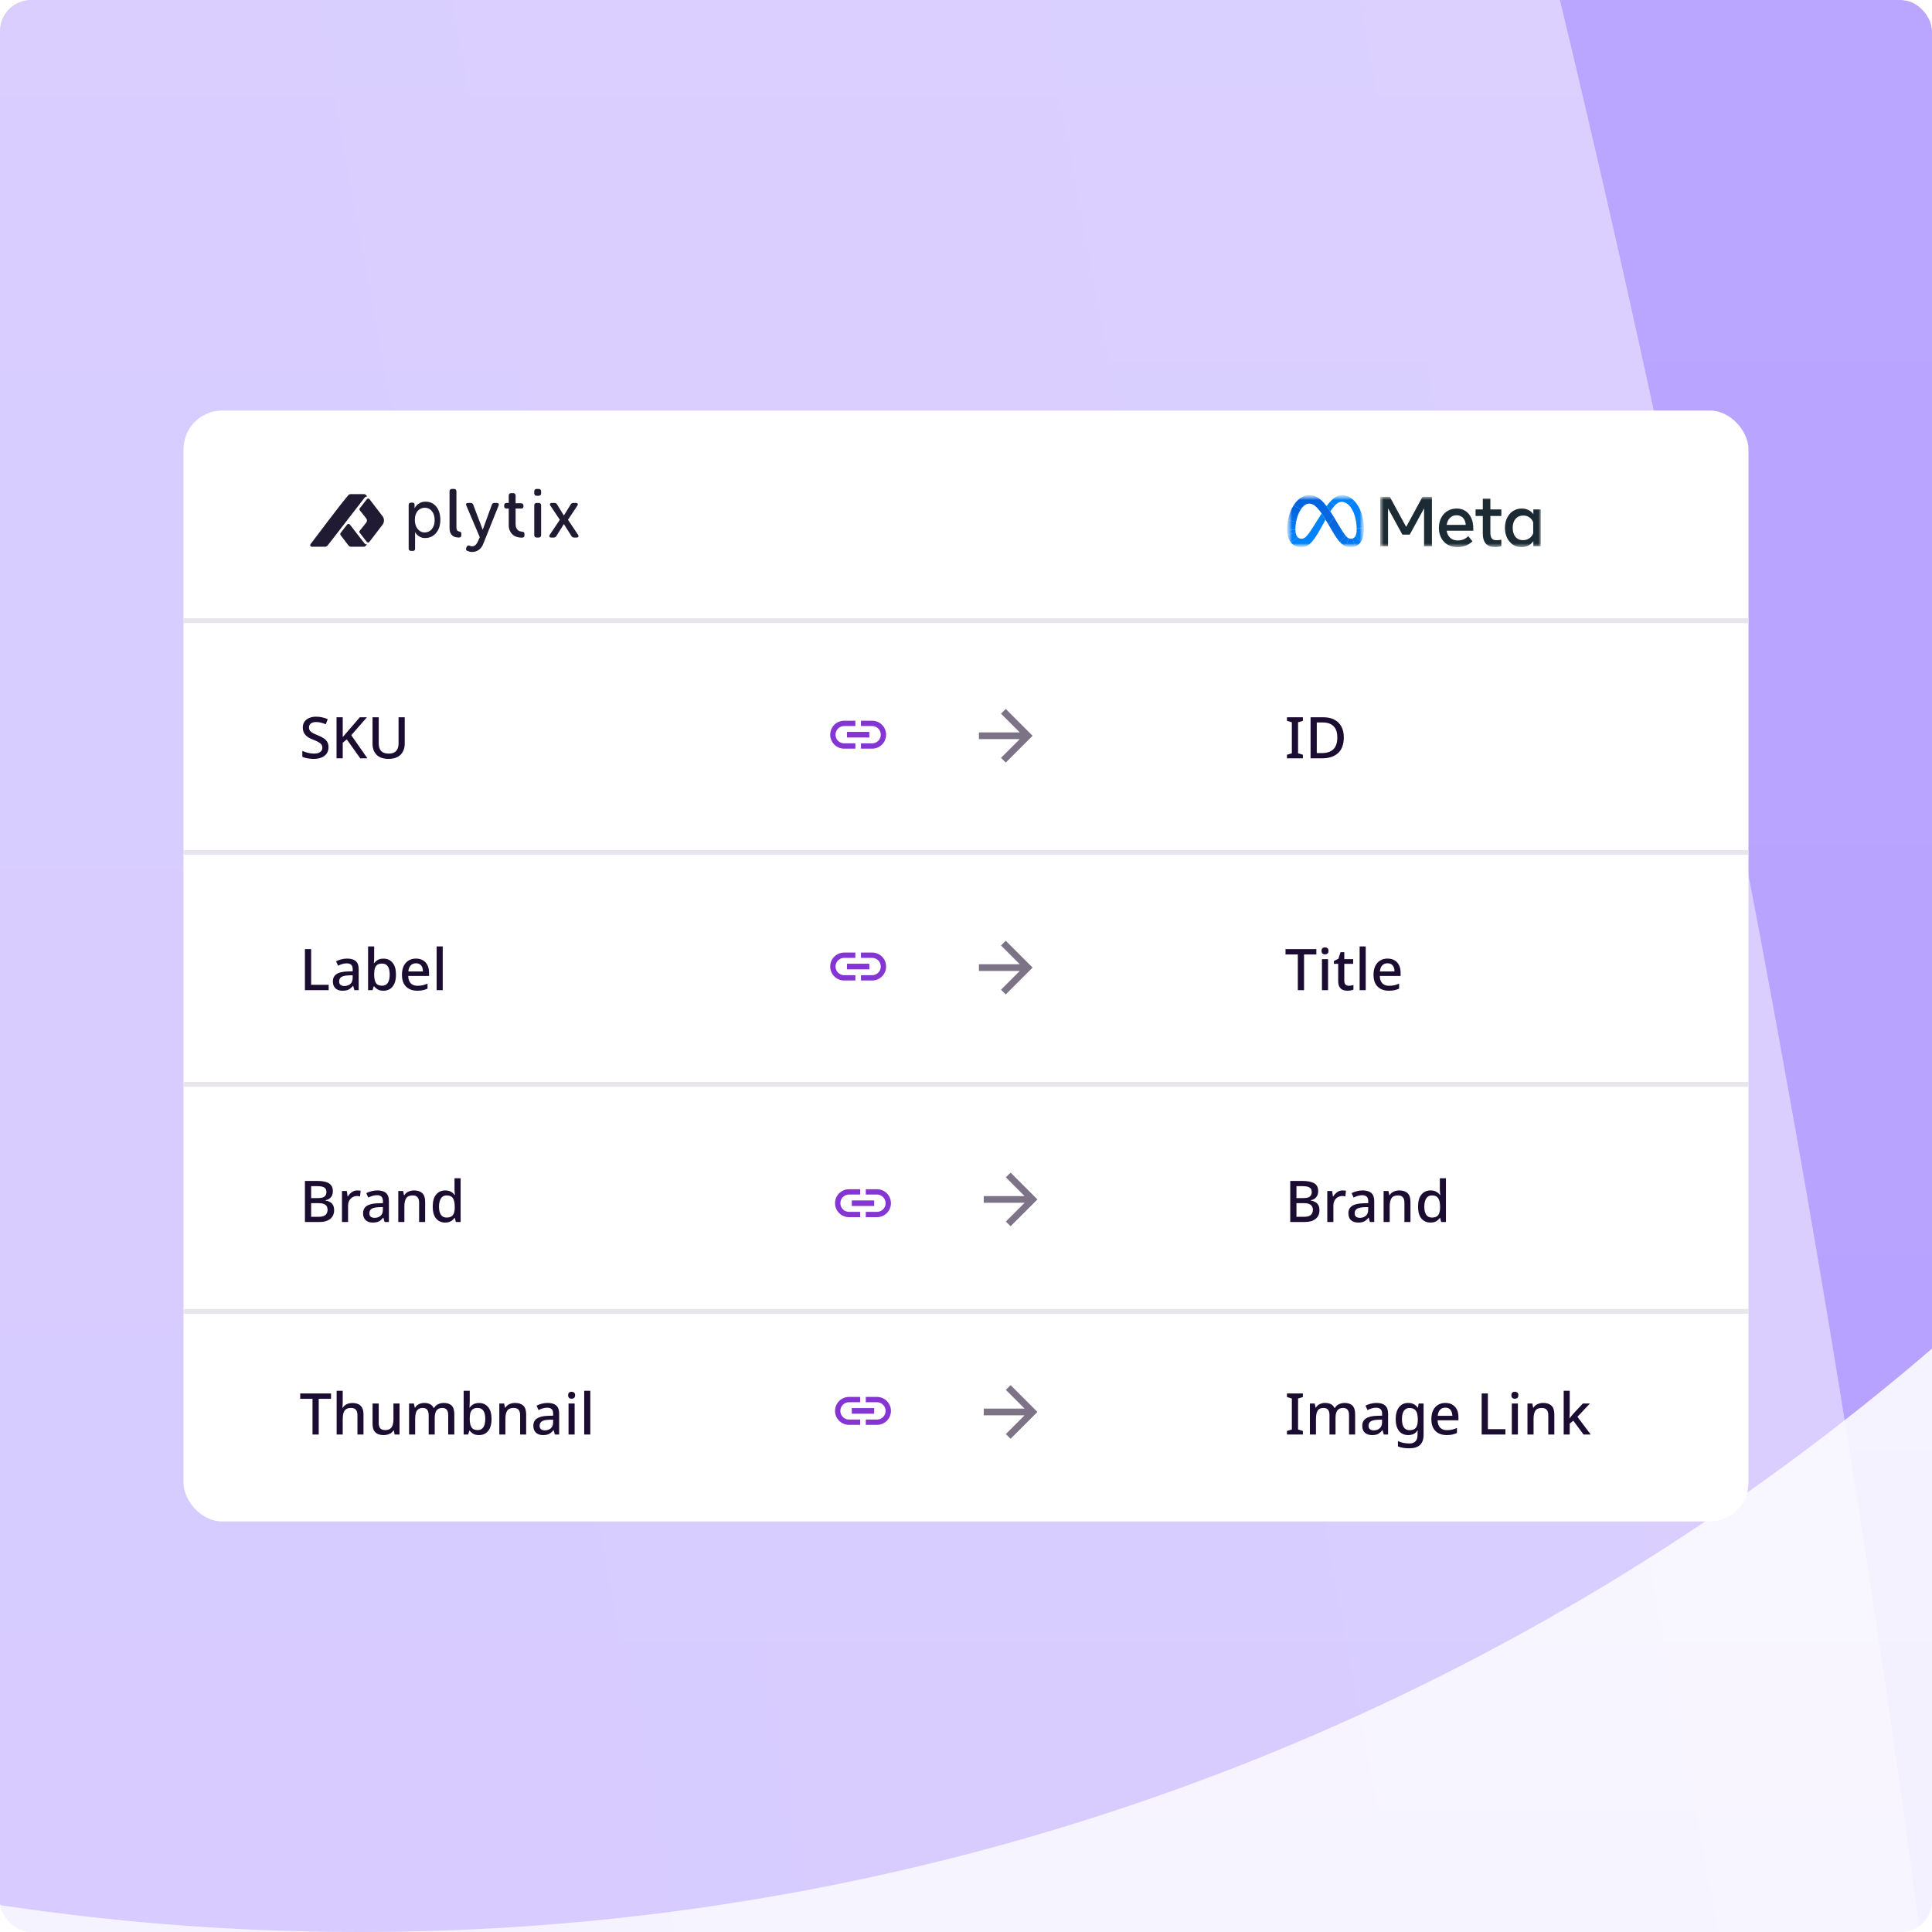 <svg width="400" height="400" viewBox="0 0 400 400" fill="none" xmlns="http://www.w3.org/2000/svg">
<g clip-path="url(#clip0_3754_2005)">
<g clip-path="url(#clip1_3754_2005)">
<rect width="400" height="400" fill="url(#paint0_linear_3754_2005)"/>
<g opacity="0.5" filter="url(#filter0_f_3754_2005)">
<circle cx="74.4" cy="-99.2" r="499.2" fill="#7A52FF"/>
</g>
<g opacity="0.5" filter="url(#filter1_f_3754_2005)">
<path d="M-195.238 -507.942C-86.578 -853.045 141.806 -519.205 222.12 -328.656C334.683 -61.599 527.708 794.965 356.99 1226.28C186.271 1657.59 -206.218 1104.87 -273.15 807.563C-209.489 789.538 -147.585 533.75 -245.797 271.815C-368.563 -55.605 -331.064 -76.562 -195.238 -507.942Z" fill="url(#paint1_linear_3754_2005)"/>
</g>
<g opacity="0.75" filter="url(#filter2_f_3754_2005)">
<path d="M482.413 -338.977C564.362 -657.652 909.877 79.946 1003.38 237.911C1134.43 459.301 1125.66 735.727 1124.7 850.23C1123.31 1017.21 527.742 1553.3 439.58 1299.35C389.83 1194.59 244.924 446.394 362.079 463.935C1027.9 563.629 379.977 59.368 482.413 -338.977Z" fill="#BDA8FF"/>
</g>
</g>
<rect x="38" y="85" width="324" height="230" rx="8" fill="white"/>
<rect x="38" y="128" width="324" height="1" fill="#E8E5EC"/>
<rect x="38" y="176" width="324" height="1" fill="#E8E5EC"/>
<rect x="38" y="224" width="324" height="1" fill="#E8E5EC"/>
<rect x="38" y="271" width="324" height="1" fill="#E8E5EC"/>
<path d="M269.988 205H268.702V197.607H266.155V196.5H272.536V197.607H269.988V205ZM274.958 198.583V205H273.696V198.583H274.958ZM274.339 196.143C274.529 196.143 274.696 196.198 274.839 196.31C274.982 196.421 275.053 196.607 275.053 196.869C275.053 197.123 274.982 197.31 274.839 197.429C274.696 197.54 274.529 197.595 274.339 197.595C274.133 197.595 273.958 197.54 273.815 197.429C273.68 197.31 273.613 197.123 273.613 196.869C273.613 196.607 273.68 196.421 273.815 196.31C273.958 196.198 274.133 196.143 274.339 196.143ZM279.249 204.095C279.416 204.095 279.587 204.079 279.761 204.048C279.936 204.016 280.087 203.98 280.214 203.94V204.893C280.079 204.956 279.896 205.008 279.666 205.048C279.436 205.095 279.206 205.119 278.975 205.119C278.626 205.119 278.305 205.06 278.011 204.94C277.725 204.821 277.495 204.615 277.321 204.321C277.146 204.028 277.059 203.619 277.059 203.095V199.548H276.166V198.976L277.106 198.5L277.547 197.143H278.321V198.583H280.154V199.548H278.321V203.071C278.321 203.421 278.404 203.679 278.571 203.845C278.745 204.012 278.971 204.095 279.249 204.095ZM282.759 205H281.497V195.952H282.759V205ZM287.264 198.464C287.828 198.464 288.312 198.583 288.717 198.821C289.122 199.052 289.431 199.385 289.645 199.821C289.868 200.258 289.979 200.774 289.979 201.369V202.06H285.669C285.685 202.718 285.856 203.222 286.181 203.571C286.514 203.921 286.979 204.095 287.574 204.095C287.987 204.095 288.352 204.06 288.669 203.988C288.995 203.909 289.328 203.794 289.669 203.643V204.69C289.352 204.833 289.026 204.94 288.693 205.012C288.368 205.083 287.979 205.119 287.526 205.119C286.907 205.119 286.36 204.996 285.883 204.75C285.407 204.504 285.034 204.139 284.764 203.655C284.503 203.163 284.372 202.56 284.372 201.845C284.372 201.123 284.491 200.512 284.729 200.012C284.975 199.512 285.312 199.131 285.741 198.869C286.177 198.599 286.685 198.464 287.264 198.464ZM287.264 199.44C286.812 199.44 286.447 199.587 286.169 199.881C285.899 200.175 285.741 200.591 285.693 201.131H288.717C288.717 200.798 288.665 200.504 288.562 200.25C288.459 199.996 288.3 199.798 288.086 199.655C287.872 199.512 287.598 199.44 287.264 199.44Z" fill="#1B0C31"/>
<path d="M269.619 244.5C270.698 244.5 271.516 244.659 272.071 244.976C272.635 245.294 272.917 245.841 272.917 246.619C272.917 247.119 272.782 247.536 272.512 247.869C272.25 248.194 271.873 248.401 271.381 248.488V248.548C271.714 248.603 272.016 248.706 272.286 248.857C272.563 249.008 272.782 249.222 272.94 249.5C273.099 249.77 273.179 250.127 273.179 250.571C273.179 251.341 272.909 251.94 272.369 252.369C271.829 252.79 271.099 253 270.179 253H267.131V244.5H269.619ZM269.833 248.048C270.5 248.048 270.956 247.94 271.202 247.726C271.456 247.512 271.583 247.194 271.583 246.774C271.583 246.353 271.433 246.052 271.131 245.869C270.829 245.679 270.349 245.583 269.69 245.583H268.417V248.048H269.833ZM268.417 249.095V251.929H269.976C270.659 251.929 271.135 251.794 271.405 251.524C271.683 251.254 271.821 250.897 271.821 250.452C271.821 250.048 271.679 249.722 271.393 249.476C271.115 249.222 270.615 249.095 269.893 249.095H268.417ZM277.967 246.464C278.078 246.464 278.197 246.472 278.324 246.488C278.459 246.496 278.574 246.508 278.67 246.524L278.539 247.702C278.332 247.647 278.118 247.619 277.896 247.619C277.578 247.619 277.277 247.698 276.991 247.857C276.713 248.016 276.487 248.246 276.313 248.548C276.146 248.841 276.063 249.198 276.063 249.619V253H274.801V246.583H275.801L275.967 247.726H276.015C276.221 247.385 276.487 247.091 276.813 246.845C277.138 246.591 277.523 246.464 277.967 246.464ZM282.113 246.464C282.915 246.464 283.514 246.643 283.911 247C284.316 247.349 284.518 247.901 284.518 248.655V253H283.625L283.375 252.107H283.328C283.05 252.456 282.756 252.714 282.447 252.881C282.145 253.04 281.724 253.119 281.185 253.119C280.605 253.119 280.125 252.964 279.744 252.655C279.363 252.337 279.173 251.845 279.173 251.179C279.173 250.528 279.419 250.032 279.911 249.69C280.403 249.349 281.161 249.163 282.185 249.131L283.28 249.095V248.738C283.28 248.27 283.173 247.94 282.959 247.75C282.744 247.552 282.443 247.452 282.054 247.452C281.728 247.452 281.415 247.5 281.113 247.595C280.812 247.69 280.522 247.806 280.244 247.94L279.84 247.024C280.141 246.865 280.486 246.734 280.875 246.631C281.272 246.52 281.685 246.464 282.113 246.464ZM282.411 249.94C281.681 249.972 281.173 250.095 280.887 250.31C280.609 250.516 280.471 250.81 280.471 251.19C280.471 251.524 280.57 251.766 280.768 251.917C280.967 252.067 281.224 252.143 281.542 252.143C282.034 252.143 282.443 252.004 282.768 251.726C283.101 251.448 283.268 251.032 283.268 250.476V249.917L282.411 249.94ZM289.711 246.464C290.457 246.464 291.029 246.651 291.426 247.024C291.822 247.397 292.021 247.996 292.021 248.821V253H290.771V249C290.771 248 290.33 247.5 289.449 247.5C288.791 247.5 288.338 247.694 288.092 248.083C287.846 248.472 287.723 249.032 287.723 249.762V253H286.461V246.583H287.461L287.64 247.44H287.711C287.918 247.107 288.199 246.861 288.556 246.702C288.922 246.544 289.306 246.464 289.711 246.464ZM296.162 253.119C295.392 253.119 294.769 252.841 294.293 252.286C293.825 251.73 293.591 250.905 293.591 249.81C293.591 248.706 293.829 247.873 294.305 247.31C294.781 246.746 295.408 246.464 296.186 246.464C296.67 246.464 297.067 246.556 297.376 246.738C297.686 246.921 297.936 247.143 298.126 247.405H298.198C298.182 247.302 298.162 247.143 298.138 246.929C298.115 246.714 298.103 246.524 298.103 246.357V243.952H299.365V253H298.376L298.162 252.143H298.103C297.92 252.421 297.674 252.655 297.365 252.845C297.055 253.028 296.654 253.119 296.162 253.119ZM296.46 252.083C297.079 252.083 297.515 251.913 297.769 251.571C298.023 251.222 298.15 250.702 298.15 250.012V249.821C298.15 249.075 298.027 248.504 297.781 248.107C297.543 247.702 297.099 247.5 296.448 247.5C295.932 247.5 295.543 247.71 295.281 248.131C295.019 248.544 294.888 249.111 294.888 249.833C294.888 250.556 295.019 251.111 295.281 251.5C295.543 251.889 295.936 252.083 296.46 252.083Z" fill="#1B0C31"/>
<path d="M269.75 157H266.452V156.262L267.464 155.964V149.548L266.452 149.238V148.5H269.75V149.238L268.75 149.548V155.964L269.75 156.262V157ZM278.22 152.667C278.22 154.103 277.824 155.187 277.03 155.917C276.244 156.639 275.141 157 273.72 157H271.339V148.5H273.97C274.836 148.5 275.586 148.659 276.22 148.976C276.855 149.294 277.347 149.762 277.697 150.381C278.046 150.992 278.22 151.754 278.22 152.667ZM276.875 152.702C276.875 151.631 276.613 150.845 276.089 150.345C275.574 149.837 274.839 149.583 273.887 149.583H272.625V155.917H273.661C275.804 155.917 276.875 154.845 276.875 152.702Z" fill="#1B0C31"/>
<path fill-rule="evenodd" clip-rule="evenodd" d="M208.231 146.777L207.252 147.756L211.127 151.638H202.677V153.026H211.127L207.252 156.907L208.231 157.886L213.786 152.332L208.231 146.777Z" fill="#7C7387"/>
<path fill-rule="evenodd" clip-rule="evenodd" d="M172.985 152.109C172.985 151.12 173.79 150.316 174.779 150.316H177.094V149.216H174.779C173.182 149.216 171.886 150.512 171.886 152.109C171.886 153.706 173.182 155.002 174.779 155.002H177.094V153.903H174.779C173.79 153.903 172.985 153.099 172.985 152.109ZM175.358 152.688H179.987V151.531H175.358V152.688ZM180.565 149.216H178.251V150.316H180.565C181.555 150.316 182.359 151.12 182.359 152.109C182.359 153.099 181.555 153.903 180.565 153.903H178.251V155.002H180.565C182.162 155.002 183.458 153.706 183.458 152.109C183.458 150.512 182.162 149.216 180.565 149.216Z" fill="#8535D4"/>
<path fill-rule="evenodd" clip-rule="evenodd" d="M208.231 194.777L207.252 195.756L211.127 199.638H202.677V201.026H211.127L207.252 204.907L208.231 205.886L213.786 200.332L208.231 194.777Z" fill="#7C7387"/>
<path fill-rule="evenodd" clip-rule="evenodd" d="M172.985 200.109C172.985 199.12 173.79 198.316 174.779 198.316H177.094V197.216H174.779C173.182 197.216 171.886 198.512 171.886 200.109C171.886 201.706 173.182 203.002 174.779 203.002H177.094V201.903H174.779C173.79 201.903 172.985 201.099 172.985 200.109ZM175.358 200.688H179.987V199.531H175.358V200.688ZM180.565 197.216H178.251V198.316H180.565C181.555 198.316 182.359 199.12 182.359 200.109C182.359 201.099 181.555 201.903 180.565 201.903H178.251V203.002H180.565C182.162 203.002 183.458 201.706 183.458 200.109C183.458 198.512 182.162 197.216 180.565 197.216Z" fill="#8535D4"/>
<path fill-rule="evenodd" clip-rule="evenodd" d="M209.231 242.777L208.252 243.756L212.127 247.638H203.677V249.026H212.127L208.252 252.907L209.231 253.886L214.786 248.332L209.231 242.777Z" fill="#7C7387"/>
<path fill-rule="evenodd" clip-rule="evenodd" d="M173.985 249.109C173.985 248.12 174.79 247.316 175.779 247.316H178.094V246.216H175.779C174.182 246.216 172.886 247.512 172.886 249.109C172.886 250.706 174.182 252.002 175.779 252.002H178.094V250.903H175.779C174.79 250.903 173.985 250.099 173.985 249.109ZM176.358 249.688H180.987V248.531H176.358V249.688ZM181.565 246.216H179.251V247.316H181.565C182.555 247.316 183.359 248.12 183.359 249.109C183.359 250.099 182.555 250.903 181.565 250.903H179.251V252.002H181.565C183.162 252.002 184.458 250.706 184.458 249.109C184.458 247.512 183.162 246.216 181.565 246.216Z" fill="#8535D4"/>
<g clip-path="url(#clip2_3754_2005)">
<path d="M79.232 106.916L76.493 103.343C76.359 103.168 76.092 103.168 75.959 103.341L74.483 105.248C74.392 105.366 74.393 105.53 74.487 105.647L75.828 107.327C76.02 107.567 76.02 107.957 75.828 108.197L74.471 109.897C74.378 110.014 74.377 110.178 74.468 110.296L75.938 112.196C76.072 112.369 76.339 112.369 76.473 112.194L79.232 108.594C79.586 108.133 79.586 107.378 79.232 106.916V106.916Z" fill="#201A32"/>
<path d="M75.856 102.567C75.856 102.566 75.855 102.566 75.855 102.565C75.711 102.403 75.549 102.307 75.376 102.307H72.567C72.492 102.307 72.417 102.323 72.346 102.354C72.277 102.384 72.206 102.425 72.15 102.488C70.663 104.16 64.29 112.668 64.29 112.668C64.171 112.822 64.217 113.031 64.356 113.131C64.356 113.132 64.357 113.132 64.357 113.131C64.407 113.169 64.47 113.191 64.541 113.192H67.332C67.414 113.192 67.497 113.173 67.575 113.134C67.576 113.135 67.577 113.134 67.577 113.133C67.579 113.133 67.582 113.132 67.584 113.131C67.654 113.1 67.722 113.054 67.782 112.993L67.785 112.99C67.809 112.966 67.832 112.94 67.855 112.912L75.479 103.049C75.613 102.882 75.786 102.797 75.96 102.797H76.038C76.038 102.797 75.905 102.621 75.856 102.567H75.856Z" fill="#201A32"/>
<path d="M75.894 112.702C75.725 112.702 75.556 112.62 75.426 112.456L74.389 111.121L72.482 108.656C72.47 108.64 72.452 108.618 72.44 108.603C72.301 108.423 72.01 108.424 71.868 108.607L70.533 110.324C70.415 110.476 70.413 110.666 70.558 110.854L72.151 112.933C72.283 113.106 72.457 113.192 72.63 113.192C72.63 113.192 75.356 113.192 75.358 113.192C75.39 113.191 75.424 113.183 75.455 113.174C75.58 113.14 75.698 113.06 75.794 112.935L75.978 112.702H75.894V112.702Z" fill="#201A32"/>
<path d="M84.611 104.528C84.611 104.27 84.821 104.061 85.079 104.061H85.38C85.68 104.061 85.83 104.193 85.83 104.458V105.245C85.948 104.989 86.11 104.762 86.328 104.563C86.51 104.393 86.749 104.234 87.044 104.087C87.339 103.941 87.705 103.867 88.141 103.867C88.605 103.867 89.022 103.96 89.395 104.144C89.768 104.329 90.086 104.587 90.349 104.918C90.613 105.249 90.815 105.645 90.956 106.104C91.097 106.563 91.167 107.072 91.167 107.63C91.167 108.198 91.09 108.714 90.936 109.178C90.781 109.642 90.563 110.037 90.281 110.364C89.999 110.69 89.668 110.944 89.286 111.123C88.905 111.303 88.491 111.393 88.046 111.393C87.646 111.393 87.312 111.327 87.044 111.194C86.776 111.062 86.555 110.915 86.383 110.754C86.191 110.582 86.058 110.38 85.941 110.146C85.94 110.145 85.937 113.594 85.937 113.594C85.937 113.907 85.79 114.063 85.499 114.063H85.08C84.821 114.063 84.611 113.853 84.611 113.595L84.611 104.528ZM85.888 107.702C85.888 108.023 85.933 108.335 86.023 108.637C86.113 108.94 86.243 109.209 86.414 109.445C86.584 109.681 86.795 109.873 87.046 110.019C87.297 110.166 87.588 110.239 87.919 110.239C88.203 110.239 88.471 110.182 88.722 110.069C88.972 109.955 89.192 109.79 89.382 109.573C89.571 109.355 89.72 109.088 89.829 108.772C89.938 108.455 89.992 108.094 89.992 107.687C89.992 107.3 89.943 106.948 89.843 106.631C89.744 106.315 89.604 106.046 89.424 105.824C89.244 105.602 89.029 105.429 88.778 105.306C88.527 105.183 88.255 105.122 87.962 105.122C87.687 105.122 87.427 105.171 87.181 105.271C86.934 105.37 86.714 105.524 86.52 105.731C86.326 105.939 86.172 106.206 86.059 106.532C85.945 106.858 85.888 107.248 85.888 107.702L85.888 107.702Z" fill="#201A32"/>
<path d="M93.074 101.69C93.074 101.432 93.284 101.222 93.543 101.222H94.027C94.286 101.222 94.496 101.432 94.496 101.69V109.103C94.496 109.301 94.515 109.462 94.552 109.585C94.59 109.708 94.642 109.802 94.708 109.869C94.773 109.935 94.844 109.98 94.919 110.003C94.994 110.027 95.07 110.043 95.145 110.053C95.248 110.072 95.335 110.112 95.406 110.173C95.476 110.235 95.512 110.332 95.512 110.464V110.804C95.512 110.955 95.476 111.073 95.403 111.158C95.331 111.243 95.204 111.286 95.021 111.286C94.829 111.286 94.618 111.265 94.387 111.222C94.156 111.18 93.944 111.09 93.752 110.953C93.56 110.816 93.399 110.615 93.269 110.35C93.139 110.086 93.074 109.727 93.074 109.273V101.69H93.074Z" fill="#201A32"/>
<path d="M96.872 112.959C96.967 112.931 97.066 112.931 97.171 112.959C97.246 112.987 97.329 113.02 97.419 113.058C97.509 113.096 97.615 113.115 97.739 113.115C98.032 113.115 98.283 113.006 98.491 112.789C98.699 112.571 98.86 112.321 98.974 112.038L99.329 111.215L96.546 104.667C96.47 104.506 96.468 104.376 96.539 104.277C96.61 104.178 96.73 104.128 96.901 104.128H97.455C97.719 104.128 97.895 104.251 97.98 104.497L99.94 109.685L101.828 104.511C101.913 104.256 102.089 104.128 102.354 104.128H102.865C103.035 104.128 103.156 104.178 103.227 104.277C103.298 104.376 103.3 104.506 103.234 104.667L100.067 112.562C99.85 113.129 99.535 113.556 99.123 113.845C98.711 114.133 98.25 114.277 97.739 114.277C97.53 114.277 97.343 114.251 97.178 114.199C97.012 114.147 96.867 114.098 96.745 114.05C96.612 113.994 96.529 113.909 96.496 113.795C96.463 113.682 96.475 113.564 96.531 113.441L96.645 113.2C96.702 113.067 96.778 112.987 96.872 112.959V112.959Z" fill="#201A32"/>
<path d="M105.329 105.277H104.847C104.536 105.277 104.381 105.117 104.381 104.797V104.596C104.381 104.338 104.591 104.128 104.85 104.128H105.329V102.569C105.329 102.31 105.539 102.101 105.798 102.101H106.282C106.541 102.101 106.751 102.31 106.751 102.569V104.196H107.907C108.166 104.196 108.376 104.405 108.376 104.664V104.826C108.376 105.127 108.232 105.277 107.946 105.277H106.751V108.466C106.751 108.807 106.797 109.081 106.89 109.289C106.983 109.496 107.097 109.657 107.232 109.77C107.367 109.884 107.511 109.962 107.665 110.004C107.818 110.047 107.96 110.073 108.091 110.082C108.277 110.101 108.405 110.144 108.474 110.21C108.544 110.276 108.579 110.389 108.579 110.55V110.848C108.579 111.159 108.389 111.315 108.009 111.315C107.648 111.315 107.306 111.263 106.983 111.159C106.659 111.056 106.377 110.895 106.134 110.678C105.892 110.46 105.697 110.186 105.55 109.855C105.403 109.525 105.329 109.133 105.329 108.679V105.277H105.329Z" fill="#201A32"/>
<path d="M110.61 102.174V101.69C110.61 101.432 110.82 101.222 111.079 101.222H111.563C111.822 101.222 112.032 101.432 112.032 101.69V102.174C112.032 102.432 111.822 102.641 111.563 102.641H111.079C110.82 102.641 110.61 102.432 110.61 102.174ZM111.079 104.128H111.563C111.822 104.128 112.032 104.338 112.032 104.596V110.824C112.032 111.083 111.822 111.292 111.563 111.292H111.079C110.82 111.292 110.61 111.083 110.61 110.824V104.596C110.61 104.338 110.82 104.128 111.079 104.128Z" fill="#201A32"/>
<path d="M115.907 107.611L113.95 104.695C113.845 104.534 113.824 104.4 113.886 104.291C113.947 104.183 114.072 104.128 114.262 104.128H114.801C115.046 104.128 115.226 104.237 115.34 104.454L116.744 106.733L118.148 104.454C118.271 104.237 118.455 104.128 118.701 104.128H119.226C119.415 104.128 119.54 104.183 119.602 104.291C119.663 104.4 119.642 104.534 119.538 104.695L117.595 107.611L119.68 110.726C119.784 110.886 119.805 111.021 119.744 111.129C119.682 111.238 119.557 111.292 119.368 111.292H118.857C118.611 111.292 118.427 111.184 118.304 110.966L116.744 108.503L115.198 110.966C115.075 111.184 114.89 111.292 114.645 111.292H114.134C113.945 111.292 113.82 111.238 113.758 111.129C113.696 111.021 113.718 110.886 113.822 110.726L115.907 107.611Z" fill="#201A32"/>
</g>
<mask id="mask0_3754_2005" style="mask-type:luminance" maskUnits="userSpaceOnUse" x="285" y="102" width="34" height="12">
<path d="M319 102.858H285.755V113.284H319V102.858Z" fill="white"/>
</mask>
<g mask="url(#mask0_3754_2005)">
<path d="M285.755 102.858H287.745L291.13 109.092L294.515 102.858H296.463V113.101H294.839V105.251L291.871 110.687H290.347L287.379 105.251V113.101H285.755V102.858Z" fill="#1C2B33"/>
<path d="M301.702 113.284C300.949 113.284 300.288 113.115 299.718 112.776C299.148 112.437 298.703 111.967 298.385 111.367C298.066 110.767 297.907 110.08 297.907 109.304C297.907 108.519 298.063 107.824 298.374 107.219C298.686 106.614 299.118 106.141 299.671 105.799C300.225 105.458 300.861 105.287 301.579 105.287C302.293 105.287 302.908 105.459 303.423 105.803C303.938 106.147 304.334 106.629 304.612 107.248C304.89 107.868 305.029 108.594 305.029 109.428V109.882H299.517C299.617 110.506 299.865 110.998 300.261 111.356C300.656 111.715 301.155 111.894 301.759 111.894C302.243 111.894 302.66 111.821 303.01 111.675C303.359 111.528 303.687 111.306 303.994 111.009L304.856 112.084C303.999 112.884 302.947 113.284 301.702 113.284ZM302.887 107.208C302.547 106.854 302.102 106.677 301.551 106.677C301.014 106.677 300.565 106.858 300.203 107.219C299.841 107.58 299.613 108.065 299.517 108.675H303.469C303.422 108.05 303.228 107.561 302.887 107.208Z" fill="#1C2B33"/>
<path d="M306.998 106.824H305.503V105.47H306.998V103.231H308.565V105.47H310.836V106.824H308.565V110.255C308.565 110.826 308.661 111.233 308.852 111.477C309.044 111.721 309.372 111.843 309.837 111.843C310.043 111.843 310.218 111.834 310.361 111.817C310.505 111.8 310.663 111.777 310.836 111.748V113.087C310.639 113.144 310.439 113.189 310.236 113.218C310.004 113.253 309.77 113.27 309.535 113.27C307.844 113.27 306.998 112.328 306.998 110.445V106.824Z" fill="#1C2B33"/>
<path d="M319 113.101H317.462V112.033C317.189 112.433 316.842 112.742 316.42 112.959C315.998 113.176 315.519 113.284 314.983 113.284C314.322 113.284 313.736 113.112 313.226 112.768C312.715 112.425 312.314 111.951 312.022 111.349C311.73 110.747 311.583 110.058 311.583 109.282C311.583 108.502 311.732 107.811 312.029 107.211C312.326 106.611 312.737 106.141 313.262 105.799C313.786 105.458 314.389 105.287 315.069 105.287C315.582 105.287 316.042 105.388 316.449 105.591C316.851 105.789 317.198 106.084 317.462 106.45V105.47H319V113.101ZM317.433 108.141C317.266 107.707 317.001 107.364 316.639 107.113C316.277 106.861 315.859 106.736 315.385 106.736C314.714 106.736 314.18 106.965 313.783 107.424C313.385 107.882 313.186 108.502 313.186 109.282C313.186 110.067 313.378 110.689 313.761 111.148C314.144 111.606 314.664 111.836 315.321 111.836C315.804 111.836 316.236 111.709 316.614 111.455C316.993 111.202 317.266 110.86 317.433 110.431V108.141Z" fill="#1C2B33"/>
</g>
<mask id="mask1_3754_2005" style="mask-type:luminance" maskUnits="userSpaceOnUse" x="266" y="102" width="17" height="12">
<path d="M282.404 102.512H266.476V113.288H282.404V102.512Z" fill="white"/>
</mask>
<g mask="url(#mask1_3754_2005)">
<mask id="mask2_3754_2005" style="mask-type:luminance" maskUnits="userSpaceOnUse" x="266" y="102" width="17" height="12">
<path d="M282.404 102.512H266.476V113.288H282.404V102.512Z" fill="white"/>
</mask>
<g mask="url(#mask2_3754_2005)">
<path d="M271.053 102.512C271.048 102.512 271.043 102.512 271.038 102.512L271.017 104.273C271.021 104.273 271.026 104.273 271.031 104.273C272.17 104.273 273.053 105.187 274.973 108.479L275.09 108.68L275.098 108.693L276.172 107.051L276.165 107.039C275.912 106.62 275.669 106.234 275.436 105.883C275.166 105.475 274.907 105.111 274.656 104.786C273.386 103.139 272.324 102.512 271.053 102.512Z" fill="url(#paint2_linear_3754_2005)"/>
<path d="M271.038 102.512C269.76 102.518 268.631 103.359 267.816 104.646C267.814 104.65 267.811 104.653 267.809 104.657L269.305 105.487C269.308 105.483 269.31 105.479 269.313 105.475C269.789 104.745 270.381 104.28 271.017 104.273C271.021 104.273 271.026 104.273 271.031 104.273L271.053 102.512C271.048 102.512 271.043 102.512 271.038 102.512Z" fill="url(#paint3_linear_3754_2005)"/>
<path d="M267.816 104.646C267.813 104.65 267.811 104.653 267.809 104.657C267.273 105.506 266.874 106.548 266.658 107.672C266.657 107.677 266.656 107.682 266.655 107.687L268.336 108.091C268.337 108.086 268.338 108.081 268.339 108.076C268.519 107.088 268.861 106.172 269.305 105.486C269.308 105.483 269.31 105.479 269.313 105.475L267.816 104.646Z" fill="url(#paint4_linear_3754_2005)"/>
<path d="M268.339 108.076L266.658 107.672C266.657 107.677 266.656 107.682 266.655 107.687C266.537 108.305 266.477 108.933 266.476 109.563C266.476 109.568 266.476 109.573 266.476 109.578L268.201 109.735C268.2 109.73 268.2 109.725 268.2 109.72C268.199 109.683 268.199 109.646 268.199 109.609C268.2 109.1 268.246 108.591 268.336 108.091C268.337 108.086 268.338 108.081 268.339 108.076Z" fill="url(#paint5_linear_3754_2005)"/>
<path d="M268.253 110.283C268.222 110.102 268.205 109.919 268.201 109.735C268.2 109.73 268.2 109.725 268.2 109.72L266.476 109.563C266.476 109.568 266.476 109.573 266.476 109.578C266.476 109.97 266.508 110.338 266.571 110.677C266.572 110.682 266.572 110.687 266.573 110.692L268.256 110.298C268.255 110.293 268.254 110.288 268.253 110.283Z" fill="url(#paint6_linear_3754_2005)"/>
<path d="M268.646 111.191C268.458 110.983 268.325 110.682 268.256 110.298C268.255 110.293 268.254 110.288 268.253 110.283L266.571 110.677C266.571 110.682 266.572 110.687 266.573 110.691C266.7 111.371 266.95 111.938 267.307 112.366C267.31 112.37 267.313 112.374 267.317 112.378L268.656 111.202C268.652 111.199 268.649 111.195 268.646 111.191Z" fill="url(#paint7_linear_3754_2005)"/>
<path d="M273.63 106.319C272.616 107.902 272.002 108.895 272.002 108.895C270.651 111.051 270.184 111.534 269.432 111.534C269.119 111.534 268.857 111.42 268.656 111.203C268.652 111.199 268.649 111.195 268.646 111.192L267.307 112.366C267.31 112.37 267.313 112.374 267.317 112.378C267.81 112.963 268.506 113.288 269.367 113.288C270.67 113.288 271.606 112.662 273.272 109.698C273.272 109.698 273.966 108.45 274.444 107.59C274.148 107.103 273.879 106.682 273.63 106.319Z" fill="#0082FB"/>
<path d="M275.437 103.821C275.433 103.824 275.43 103.828 275.426 103.832C275.16 104.121 274.905 104.443 274.656 104.785C274.907 105.11 275.166 105.475 275.436 105.883C275.755 105.382 276.052 104.977 276.343 104.666C276.347 104.663 276.35 104.659 276.354 104.655L275.437 103.821Z" fill="url(#paint8_linear_3754_2005)"/>
<path d="M280.358 103.665C279.651 102.938 278.808 102.512 277.907 102.512C276.957 102.512 276.158 103.042 275.437 103.821C275.433 103.824 275.43 103.828 275.426 103.832L276.343 104.666C276.347 104.663 276.35 104.659 276.354 104.655C276.829 104.152 277.288 103.901 277.798 103.901C278.346 103.901 278.86 104.164 279.304 104.625C279.308 104.629 279.311 104.632 279.315 104.636L280.369 103.676C280.365 103.673 280.362 103.669 280.358 103.665Z" fill="#0082FB"/>
<path d="M282.402 109.331C282.363 106.996 281.56 104.909 280.369 103.676C280.365 103.673 280.362 103.669 280.359 103.665L279.304 104.625C279.308 104.629 279.311 104.632 279.315 104.636C280.211 105.573 280.826 107.316 280.881 109.331C280.882 109.336 280.882 109.341 280.882 109.346L282.403 109.346C282.403 109.341 282.402 109.336 282.402 109.331Z" fill="url(#paint9_linear_3754_2005)"/>
<path d="M282.402 109.346C282.402 109.341 282.402 109.336 282.402 109.331L280.881 109.331C280.881 109.336 280.882 109.341 280.882 109.346C280.884 109.44 280.885 109.535 280.885 109.631C280.885 110.18 280.805 110.624 280.641 110.945C280.639 110.95 280.636 110.954 280.634 110.959L281.768 112.16C281.77 112.156 281.773 112.151 281.776 112.147C282.188 111.5 282.404 110.602 282.404 109.512C282.404 109.457 282.403 109.401 282.402 109.346Z" fill="url(#paint10_linear_3754_2005)"/>
<path d="M280.641 110.945C280.639 110.95 280.636 110.955 280.634 110.959C280.492 111.23 280.29 111.41 280.025 111.489L280.542 113.147C280.61 113.124 280.677 113.097 280.742 113.068C280.761 113.059 280.78 113.05 280.8 113.04C280.811 113.035 280.821 113.03 280.832 113.024C281.174 112.851 281.463 112.595 281.697 112.265C281.711 112.245 281.725 112.225 281.739 112.204C281.749 112.19 281.758 112.175 281.768 112.16C281.771 112.156 281.773 112.151 281.776 112.147L280.641 110.945Z" fill="url(#paint11_linear_3754_2005)"/>
<path d="M279.696 111.534C279.523 111.534 279.369 111.508 279.22 111.439L278.691 113.138C278.988 113.241 279.305 113.288 279.659 113.288C279.985 113.288 280.285 113.238 280.556 113.142L280.039 111.484C279.928 111.518 279.812 111.535 279.696 111.534Z" fill="url(#paint12_linear_3754_2005)"/>
<path d="M278.637 110.953C278.633 110.949 278.63 110.945 278.627 110.941L277.409 112.231C277.412 112.235 277.416 112.238 277.419 112.242C277.842 112.701 278.246 112.986 278.705 113.142L279.234 111.446C279.04 111.361 278.854 111.208 278.637 110.953Z" fill="url(#paint13_linear_3754_2005)"/>
<path d="M278.627 110.941C278.261 110.509 277.809 109.789 277.099 108.624L276.172 107.051L276.165 107.038L275.09 108.68L275.098 108.693L275.754 109.817C276.39 110.901 276.909 111.685 277.409 112.231C277.412 112.235 277.416 112.238 277.419 112.242L278.637 110.953C278.633 110.949 278.63 110.945 278.627 110.941Z" fill="url(#paint14_linear_3754_2005)"/>
</g>
</g>
<path d="M63.131 205V196.5H64.417V203.893H68.048V205H63.131ZM71.859 198.464C72.668 198.464 73.271 198.643 73.668 199C74.065 199.349 74.263 199.901 74.263 200.655V205H73.371L73.121 204.107H73.073C72.891 204.337 72.7 204.528 72.502 204.679C72.311 204.829 72.089 204.94 71.835 205.012C71.589 205.083 71.287 205.119 70.93 205.119C70.549 205.119 70.204 205.052 69.894 204.917C69.593 204.774 69.355 204.56 69.18 204.274C69.005 203.98 68.918 203.615 68.918 203.179C68.918 202.528 69.164 202.032 69.656 201.69C70.156 201.349 70.914 201.163 71.93 201.131L73.025 201.095V200.738C73.025 200.262 72.918 199.929 72.704 199.738C72.49 199.548 72.188 199.452 71.799 199.452C71.466 199.452 71.148 199.5 70.847 199.595C70.545 199.69 70.26 199.806 69.99 199.94L69.585 199.024C69.886 198.865 70.232 198.734 70.621 198.631C71.017 198.52 71.43 198.464 71.859 198.464ZM72.156 201.94C71.426 201.972 70.918 202.095 70.632 202.31C70.355 202.516 70.216 202.81 70.216 203.19C70.216 203.524 70.315 203.766 70.513 203.917C70.72 204.067 70.978 204.143 71.287 204.143C71.787 204.143 72.2 204.004 72.525 203.726C72.851 203.448 73.013 203.032 73.013 202.476V201.917L72.156 201.94ZM77.469 198.131C77.469 198.393 77.46 198.643 77.445 198.881C77.437 199.111 77.425 199.294 77.409 199.429H77.469C77.651 199.159 77.897 198.933 78.207 198.75C78.516 198.567 78.917 198.476 79.409 198.476C80.179 198.476 80.798 198.754 81.266 199.31C81.742 199.865 81.98 200.69 81.98 201.786C81.98 202.524 81.873 203.139 81.659 203.631C81.445 204.123 81.143 204.496 80.754 204.75C80.365 204.996 79.913 205.119 79.397 205.119C78.897 205.119 78.496 205.032 78.195 204.857C77.893 204.675 77.651 204.46 77.469 204.214H77.373L77.135 205H76.207V195.952H77.469V198.131ZM79.111 199.5C78.699 199.5 78.373 199.579 78.135 199.738C77.897 199.897 77.726 200.139 77.623 200.464C77.52 200.79 77.469 201.202 77.469 201.702V201.798C77.469 202.536 77.588 203.103 77.826 203.5C78.064 203.889 78.5 204.083 79.135 204.083C79.643 204.083 80.028 203.885 80.29 203.488C80.552 203.091 80.683 202.52 80.683 201.774C80.683 201.02 80.552 200.452 80.29 200.071C80.028 199.69 79.635 199.5 79.111 199.5ZM86.113 198.464C86.676 198.464 87.16 198.583 87.565 198.821C87.97 199.052 88.279 199.385 88.494 199.821C88.716 200.258 88.827 200.774 88.827 201.369V202.06H84.517C84.533 202.718 84.704 203.222 85.029 203.571C85.363 203.921 85.827 204.095 86.422 204.095C86.835 204.095 87.2 204.06 87.517 203.988C87.843 203.909 88.176 203.794 88.517 203.643V204.69C88.2 204.833 87.875 204.94 87.541 205.012C87.216 205.083 86.827 205.119 86.375 205.119C85.756 205.119 85.208 204.996 84.732 204.75C84.256 204.504 83.883 204.139 83.613 203.655C83.351 203.163 83.22 202.56 83.22 201.845C83.22 201.123 83.339 200.512 83.577 200.012C83.823 199.512 84.16 199.131 84.589 198.869C85.025 198.599 85.533 198.464 86.113 198.464ZM86.113 199.44C85.66 199.44 85.295 199.587 85.017 199.881C84.748 200.175 84.589 200.591 84.541 201.131H87.565C87.565 200.798 87.513 200.504 87.41 200.25C87.307 199.996 87.148 199.798 86.934 199.655C86.72 199.512 86.446 199.44 86.113 199.44ZM91.663 205H90.402V195.952H91.663V205Z" fill="#1B0C31"/>
<path d="M65.619 244.5C66.341 244.5 66.944 244.567 67.429 244.702C67.921 244.837 68.29 245.063 68.536 245.381C68.79 245.69 68.917 246.103 68.917 246.619C68.917 246.952 68.857 247.25 68.738 247.512C68.619 247.766 68.444 247.98 68.214 248.155C67.992 248.321 67.714 248.433 67.381 248.488V248.548C67.722 248.603 68.028 248.706 68.298 248.857C68.567 249 68.782 249.21 68.941 249.488C69.099 249.766 69.179 250.127 69.179 250.571C69.179 251.087 69.056 251.528 68.809 251.893C68.571 252.25 68.226 252.524 67.774 252.714C67.329 252.905 66.798 253 66.179 253H63.131V244.5H65.619ZM65.833 248.048C66.5 248.048 66.956 247.94 67.202 247.726C67.456 247.512 67.583 247.194 67.583 246.774C67.583 246.345 67.433 246.04 67.131 245.857C66.829 245.675 66.349 245.583 65.691 245.583H64.417V248.048H65.833ZM64.417 249.095V251.929H65.976C66.667 251.929 67.147 251.794 67.417 251.524C67.686 251.254 67.821 250.897 67.821 250.452C67.821 250.183 67.762 249.944 67.643 249.738C67.524 249.532 67.321 249.373 67.036 249.262C66.758 249.151 66.377 249.095 65.893 249.095H64.417ZM73.967 246.464C74.078 246.464 74.201 246.472 74.336 246.488C74.471 246.496 74.582 246.508 74.67 246.524L74.539 247.702C74.451 247.679 74.348 247.659 74.229 247.643C74.11 247.627 73.999 247.619 73.896 247.619C73.658 247.619 73.428 247.667 73.205 247.762C72.991 247.849 72.797 247.98 72.622 248.155C72.447 248.321 72.308 248.528 72.205 248.774C72.11 249.02 72.062 249.302 72.062 249.619V253H70.801V246.583H71.801L71.967 247.726H72.015C72.15 247.496 72.312 247.286 72.503 247.095C72.694 246.905 72.912 246.754 73.158 246.643C73.404 246.524 73.674 246.464 73.967 246.464ZM78.113 246.464C78.923 246.464 79.526 246.643 79.923 247C80.32 247.349 80.518 247.901 80.518 248.655V253H79.625L79.375 252.107H79.328C79.145 252.337 78.955 252.528 78.756 252.679C78.566 252.829 78.344 252.94 78.09 253.012C77.844 253.083 77.542 253.119 77.185 253.119C76.804 253.119 76.459 253.052 76.149 252.917C75.847 252.774 75.609 252.56 75.435 252.274C75.26 251.98 75.173 251.615 75.173 251.179C75.173 250.528 75.419 250.032 75.911 249.69C76.411 249.349 77.169 249.163 78.185 249.131L79.28 249.095V248.738C79.28 248.262 79.173 247.929 78.959 247.738C78.744 247.548 78.443 247.452 78.054 247.452C77.721 247.452 77.403 247.5 77.102 247.595C76.8 247.69 76.514 247.806 76.244 247.94L75.84 247.024C76.141 246.865 76.486 246.734 76.875 246.631C77.272 246.52 77.685 246.464 78.113 246.464ZM78.411 249.94C77.681 249.972 77.173 250.095 76.887 250.31C76.609 250.516 76.471 250.81 76.471 251.19C76.471 251.524 76.57 251.766 76.768 251.917C76.975 252.067 77.232 252.143 77.542 252.143C78.042 252.143 78.455 252.004 78.78 251.726C79.105 251.448 79.268 251.032 79.268 250.476V249.917L78.411 249.94ZM85.711 246.464C86.457 246.464 87.029 246.651 87.425 247.024C87.822 247.397 88.021 247.996 88.021 248.821V253H86.771V249C86.771 248.5 86.664 248.127 86.449 247.881C86.243 247.627 85.91 247.5 85.449 247.5C84.799 247.5 84.346 247.694 84.092 248.083C83.846 248.472 83.723 249.032 83.723 249.762V253H82.461V246.583H83.461L83.64 247.44H83.711C83.854 247.218 84.029 247.036 84.235 246.893C84.441 246.75 84.671 246.643 84.925 246.571C85.18 246.5 85.441 246.464 85.711 246.464ZM92.162 253.119C91.392 253.119 90.769 252.841 90.293 252.286C89.825 251.73 89.591 250.905 89.591 249.81C89.591 248.706 89.829 247.873 90.305 247.31C90.781 246.746 91.408 246.464 92.186 246.464C92.511 246.464 92.793 246.508 93.031 246.595C93.277 246.675 93.488 246.786 93.662 246.929C93.845 247.071 93.999 247.23 94.126 247.405H94.198C94.182 247.294 94.162 247.135 94.138 246.929C94.115 246.714 94.103 246.524 94.103 246.357V243.952H95.365V253H94.376L94.162 252.143H94.103C93.984 252.325 93.833 252.492 93.65 252.643C93.476 252.786 93.265 252.901 93.019 252.988C92.773 253.075 92.488 253.119 92.162 253.119ZM92.46 252.083C93.079 252.083 93.515 251.913 93.769 251.571C94.023 251.222 94.15 250.702 94.15 250.012V249.821C94.15 249.067 94.027 248.492 93.781 248.095C93.543 247.698 93.099 247.5 92.448 247.5C91.932 247.5 91.543 247.71 91.281 248.131C91.019 248.544 90.888 249.111 90.888 249.833C90.888 250.556 91.019 251.111 91.281 251.5C91.543 251.889 91.936 252.083 92.46 252.083Z" fill="#1B0C31"/>
<path d="M269.75 297H266.452V296.262L267.464 295.964V289.548L266.452 289.238V288.5H269.75V289.238L268.75 289.548V295.964L269.75 296.262V297ZM278.387 290.464C279.109 290.464 279.653 290.651 280.018 291.024C280.383 291.397 280.566 291.996 280.566 292.821V297H279.304V292.988C279.304 291.996 278.903 291.5 278.101 291.5C277.53 291.5 277.121 291.679 276.875 292.036C276.629 292.385 276.506 292.889 276.506 293.548V297H275.256V292.988C275.256 291.996 274.851 291.5 274.042 291.5C273.439 291.5 273.022 291.694 272.792 292.083C272.57 292.472 272.459 293.032 272.459 293.762V297H271.197V290.583H272.197L272.375 291.44H272.447C272.637 291.107 272.903 290.861 273.244 290.702C273.586 290.544 273.947 290.464 274.328 290.464C275.32 290.464 275.97 290.81 276.28 291.5H276.375C276.582 291.143 276.867 290.881 277.232 290.714C277.597 290.548 277.982 290.464 278.387 290.464ZM284.985 290.464C285.787 290.464 286.386 290.643 286.783 291C287.187 291.349 287.39 291.901 287.39 292.655V297H286.497L286.247 296.107H286.199C285.921 296.456 285.628 296.714 285.318 296.881C285.017 297.04 284.596 297.119 284.056 297.119C283.477 297.119 282.997 296.964 282.616 296.655C282.235 296.337 282.044 295.845 282.044 295.179C282.044 294.528 282.29 294.032 282.783 293.69C283.275 293.349 284.033 293.163 285.056 293.131L286.152 293.095V292.738C286.152 292.27 286.044 291.94 285.83 291.75C285.616 291.552 285.314 291.452 284.925 291.452C284.6 291.452 284.287 291.5 283.985 291.595C283.683 291.69 283.394 291.806 283.116 291.94L282.711 291.024C283.013 290.865 283.358 290.734 283.747 290.631C284.144 290.52 284.556 290.464 284.985 290.464ZM285.283 293.94C284.552 293.972 284.044 294.095 283.759 294.31C283.481 294.516 283.342 294.81 283.342 295.19C283.342 295.524 283.441 295.766 283.64 295.917C283.838 296.067 284.096 296.143 284.414 296.143C284.906 296.143 285.314 296.004 285.64 295.726C285.973 295.448 286.14 295.032 286.14 294.476V293.917L285.283 293.94ZM291.547 290.464C292.396 290.464 293.051 290.786 293.511 291.429H293.571L293.714 290.583H294.738V297.083C294.738 297.996 294.492 298.687 293.999 299.155C293.515 299.623 292.773 299.857 291.773 299.857C291.305 299.857 290.876 299.825 290.488 299.762C290.107 299.698 289.753 299.599 289.428 299.464V298.357C290.111 298.69 290.916 298.857 291.845 298.857C292.368 298.857 292.773 298.706 293.059 298.405C293.345 298.111 293.488 297.694 293.488 297.155V296.94C293.488 296.837 293.492 296.702 293.499 296.536C293.507 296.369 293.515 296.242 293.523 296.155H293.476C293.261 296.488 292.992 296.734 292.666 296.893C292.341 297.044 291.968 297.119 291.547 297.119C290.738 297.119 290.103 296.829 289.642 296.25C289.19 295.663 288.964 294.849 288.964 293.81C288.964 292.778 289.19 291.964 289.642 291.369C290.103 290.766 290.738 290.464 291.547 290.464ZM291.809 291.512C291.309 291.512 290.924 291.71 290.654 292.107C290.392 292.504 290.261 293.075 290.261 293.821C290.261 294.567 290.392 295.135 290.654 295.524C290.924 295.913 291.317 296.107 291.833 296.107C292.42 296.107 292.849 295.948 293.118 295.631C293.396 295.306 293.535 294.778 293.535 294.048V293.81C293.535 292.992 293.396 292.405 293.118 292.048C292.841 291.69 292.404 291.512 291.809 291.512ZM299.239 290.464C300.08 290.464 300.743 290.726 301.227 291.25C301.711 291.766 301.953 292.472 301.953 293.369V294.06H297.644C297.66 294.718 297.83 295.222 298.156 295.571C298.489 295.921 298.953 296.095 299.548 296.095C299.961 296.095 300.326 296.06 300.644 295.988C300.969 295.909 301.302 295.794 301.644 295.643V296.69C301.318 296.833 300.993 296.94 300.668 297.012C300.342 297.083 299.953 297.119 299.501 297.119C298.874 297.119 298.322 296.996 297.846 296.75C297.378 296.504 297.009 296.139 296.739 295.655C296.477 295.163 296.346 294.56 296.346 293.845C296.346 293.123 296.465 292.512 296.703 292.012C296.949 291.512 297.287 291.131 297.715 290.869C298.152 290.599 298.66 290.464 299.239 290.464ZM299.239 291.44C298.787 291.44 298.421 291.587 298.144 291.881C297.874 292.175 297.715 292.591 297.668 293.131H300.691C300.683 292.631 300.56 292.226 300.322 291.917C300.092 291.599 299.731 291.44 299.239 291.44ZM306.763 297V288.5H308.049V295.893H311.68V297H306.763ZM313.646 288.143C313.836 288.143 314.003 288.198 314.146 288.31C314.289 288.421 314.36 288.607 314.36 288.869C314.36 289.123 314.289 289.31 314.146 289.429C314.003 289.54 313.836 289.595 313.646 289.595C313.439 289.595 313.265 289.54 313.122 289.429C312.987 289.31 312.919 289.123 312.919 288.869C312.919 288.607 312.987 288.421 313.122 288.31C313.265 288.198 313.439 288.143 313.646 288.143ZM314.265 290.583V297H313.003V290.583H314.265ZM319.496 290.464C320.242 290.464 320.814 290.651 321.211 291.024C321.607 291.397 321.806 291.996 321.806 292.821V297H320.556V293C320.556 292 320.115 291.5 319.234 291.5C318.576 291.5 318.123 291.694 317.877 292.083C317.631 292.472 317.508 293.032 317.508 293.762V297H316.246V290.583H317.246L317.425 291.44H317.496C317.703 291.107 317.984 290.861 318.342 290.702C318.707 290.544 319.092 290.464 319.496 290.464ZM324.995 292.476C324.995 292.635 324.987 292.825 324.971 293.048C324.955 293.27 324.943 293.468 324.935 293.643H324.971C325.058 293.524 325.178 293.369 325.328 293.179C325.487 292.98 325.626 292.817 325.745 292.69L327.709 290.583H329.174L326.59 293.333L329.34 297H327.852L325.733 294.131L324.995 294.75V297H323.745V287.952H324.995V292.476Z" fill="#1B0C31"/>
<path fill-rule="evenodd" clip-rule="evenodd" d="M209.231 286.777L208.252 287.756L212.127 291.638H203.677V293.026H212.127L208.252 296.907L209.231 297.886L214.786 292.332L209.231 286.777Z" fill="#7C7387"/>
<path fill-rule="evenodd" clip-rule="evenodd" d="M173.985 292.109C173.985 291.12 174.79 290.316 175.779 290.316H178.094V289.216H175.779C174.182 289.216 172.886 290.512 172.886 292.109C172.886 293.706 174.182 295.002 175.779 295.002H178.094V293.903H175.779C174.79 293.903 173.985 293.099 173.985 292.109ZM176.358 292.688H180.987V291.531H176.358V292.688ZM181.565 289.216H179.251V290.316H181.565C182.555 290.316 183.359 291.12 183.359 292.109C183.359 293.099 182.555 293.903 181.565 293.903H179.251V295.002H181.565C183.162 295.002 184.458 293.706 184.458 292.109C184.458 290.512 183.162 289.216 181.565 289.216Z" fill="#8535D4"/>
<path d="M65.988 297H64.702V289.607H62.155V288.5H68.536V289.607H65.988V297ZM70.958 290.369C70.958 290.567 70.95 290.766 70.934 290.964C70.918 291.163 70.903 291.325 70.887 291.452H70.97C71.105 291.23 71.272 291.048 71.47 290.905C71.676 290.762 71.903 290.655 72.148 290.583C72.403 290.512 72.66 290.476 72.922 290.476C73.43 290.476 73.855 290.56 74.196 290.726C74.545 290.885 74.807 291.139 74.982 291.488C75.164 291.829 75.256 292.274 75.256 292.821V297H74.006V293C74.006 292.5 73.898 292.127 73.684 291.881C73.478 291.627 73.145 291.5 72.684 291.5C72.248 291.5 71.903 291.587 71.648 291.762C71.403 291.937 71.224 292.194 71.113 292.536C71.01 292.869 70.958 293.282 70.958 293.774V297H69.696V287.952H70.958V290.369ZM82.719 290.583V297H81.707L81.528 296.155H81.469C81.334 296.377 81.159 296.56 80.945 296.702C80.731 296.845 80.496 296.948 80.242 297.012C79.988 297.083 79.727 297.119 79.457 297.119C78.957 297.119 78.532 297.04 78.183 296.881C77.842 296.714 77.58 296.46 77.397 296.119C77.222 295.77 77.135 295.325 77.135 294.786V290.583H78.409V294.595C78.409 295.095 78.512 295.468 78.719 295.714C78.933 295.96 79.262 296.083 79.707 296.083C80.151 296.083 80.5 295.996 80.754 295.821C81.008 295.647 81.187 295.393 81.29 295.06C81.401 294.718 81.457 294.31 81.457 293.833V290.583H82.719ZM91.884 290.464C92.606 290.464 93.15 290.651 93.515 291.024C93.88 291.397 94.062 291.996 94.062 292.821V297H92.8V292.988C92.8 292.496 92.701 292.127 92.503 291.881C92.312 291.627 92.011 291.5 91.598 291.5C91.027 291.5 90.618 291.679 90.372 292.036C90.126 292.385 90.003 292.893 90.003 293.56V297H88.753V292.988C88.753 292.663 88.705 292.389 88.61 292.167C88.523 291.944 88.392 291.778 88.217 291.667C88.043 291.556 87.816 291.5 87.539 291.5C87.142 291.5 86.828 291.587 86.598 291.762C86.368 291.937 86.201 292.194 86.098 292.536C86.003 292.869 85.955 293.278 85.955 293.762V297H84.693V290.583H85.693L85.872 291.44H85.943C86.078 291.218 86.241 291.036 86.431 290.893C86.63 290.75 86.848 290.643 87.086 290.571C87.324 290.5 87.57 290.464 87.824 290.464C88.308 290.464 88.717 290.552 89.05 290.726C89.384 290.893 89.626 291.151 89.777 291.5H89.872C90.078 291.143 90.364 290.881 90.729 290.714C91.094 290.548 91.479 290.464 91.884 290.464ZM97.255 290.131C97.255 290.393 97.248 290.643 97.232 290.881C97.224 291.111 97.212 291.294 97.196 291.429H97.255C97.438 291.159 97.684 290.933 97.994 290.75C98.303 290.567 98.704 290.476 99.196 290.476C99.966 290.476 100.585 290.754 101.053 291.31C101.529 291.865 101.767 292.69 101.767 293.786C101.767 294.524 101.66 295.139 101.446 295.631C101.232 296.123 100.93 296.496 100.541 296.75C100.152 296.996 99.7 297.119 99.184 297.119C98.684 297.119 98.283 297.032 97.982 296.857C97.68 296.675 97.438 296.46 97.255 296.214H97.16L96.922 297H95.994V287.952H97.255V290.131ZM98.898 291.5C98.486 291.5 98.16 291.579 97.922 291.738C97.684 291.897 97.513 292.139 97.41 292.464C97.307 292.79 97.255 293.202 97.255 293.702V293.798C97.255 294.536 97.374 295.103 97.613 295.5C97.851 295.889 98.287 296.083 98.922 296.083C99.43 296.083 99.815 295.885 100.077 295.488C100.339 295.091 100.47 294.52 100.47 293.774C100.47 293.02 100.339 292.452 100.077 292.071C99.815 291.69 99.422 291.5 98.898 291.5ZM106.626 290.464C107.372 290.464 107.943 290.651 108.34 291.024C108.737 291.397 108.935 291.996 108.935 292.821V297H107.685V293C107.685 292.5 107.578 292.127 107.364 291.881C107.158 291.627 106.824 291.5 106.364 291.5C105.713 291.5 105.261 291.694 105.007 292.083C104.761 292.472 104.638 293.032 104.638 293.762V297H103.376V290.583H104.376L104.555 291.44H104.626C104.769 291.218 104.943 291.036 105.15 290.893C105.356 290.75 105.586 290.643 105.84 290.571C106.094 290.5 106.356 290.464 106.626 290.464ZM113.363 290.464C114.172 290.464 114.775 290.643 115.172 291C115.569 291.349 115.767 291.901 115.767 292.655V297H114.875L114.625 296.107H114.577C114.394 296.337 114.204 296.528 114.005 296.679C113.815 296.829 113.593 296.94 113.339 297.012C113.093 297.083 112.791 297.119 112.434 297.119C112.053 297.119 111.708 297.052 111.398 296.917C111.097 296.774 110.859 296.56 110.684 296.274C110.509 295.98 110.422 295.615 110.422 295.179C110.422 294.528 110.668 294.032 111.16 293.69C111.66 293.349 112.418 293.163 113.434 293.131L114.529 293.095V292.738C114.529 292.262 114.422 291.929 114.208 291.738C113.994 291.548 113.692 291.452 113.303 291.452C112.97 291.452 112.652 291.5 112.351 291.595C112.049 291.69 111.763 291.806 111.494 291.94L111.089 291.024C111.39 290.865 111.736 290.734 112.125 290.631C112.521 290.52 112.934 290.464 113.363 290.464ZM113.66 293.94C112.93 293.972 112.422 294.095 112.136 294.31C111.859 294.516 111.72 294.81 111.72 295.19C111.72 295.524 111.819 295.766 112.017 295.917C112.224 296.067 112.482 296.143 112.791 296.143C113.291 296.143 113.704 296.004 114.029 295.726C114.355 295.448 114.517 295.032 114.517 294.476V293.917L113.66 293.94ZM118.972 290.583V297H117.71V290.583H118.972ZM118.353 288.143C118.544 288.143 118.71 288.198 118.853 288.31C118.996 288.421 119.068 288.607 119.068 288.869C119.068 289.123 118.996 289.31 118.853 289.429C118.71 289.54 118.544 289.595 118.353 289.595C118.147 289.595 117.972 289.54 117.83 289.429C117.695 289.31 117.627 289.123 117.627 288.869C117.627 288.607 117.695 288.421 117.83 288.31C117.972 288.198 118.147 288.143 118.353 288.143ZM122.216 297H120.954V287.952H122.216V297Z" fill="#1B0C31"/>
<path d="M68.012 154.702C68.012 155.21 67.889 155.643 67.643 156C67.397 156.357 67.044 156.635 66.583 156.833C66.123 157.024 65.575 157.119 64.941 157.119C64.631 157.119 64.333 157.099 64.048 157.06C63.762 157.028 63.496 156.98 63.25 156.917C63.004 156.853 62.786 156.774 62.595 156.679V155.464C62.913 155.607 63.286 155.738 63.714 155.857C64.143 155.968 64.579 156.024 65.024 156.024C65.405 156.024 65.722 155.972 65.976 155.869C66.23 155.766 66.421 155.623 66.548 155.44C66.675 155.258 66.738 155.044 66.738 154.798C66.738 154.536 66.671 154.317 66.536 154.143C66.409 153.96 66.206 153.794 65.929 153.643C65.659 153.484 65.294 153.317 64.833 153.143C64.516 153.024 64.226 152.893 63.964 152.75C63.71 152.599 63.484 152.425 63.286 152.226C63.095 152.028 62.948 151.798 62.845 151.536C62.742 151.274 62.691 150.968 62.691 150.619C62.691 150.151 62.806 149.75 63.036 149.417C63.274 149.083 63.599 148.829 64.012 148.655C64.425 148.472 64.905 148.381 65.452 148.381C65.913 148.381 66.337 148.429 66.726 148.524C67.123 148.611 67.5 148.734 67.857 148.893L67.452 149.952C67.127 149.817 66.798 149.706 66.464 149.619C66.131 149.532 65.782 149.488 65.417 149.488C65.099 149.488 64.833 149.536 64.619 149.631C64.405 149.726 64.242 149.857 64.131 150.024C64.028 150.19 63.976 150.385 63.976 150.607C63.976 150.869 64.036 151.087 64.155 151.262C64.274 151.437 64.464 151.599 64.726 151.75C64.988 151.893 65.333 152.052 65.762 152.226C66.238 152.409 66.643 152.607 66.976 152.821C67.317 153.036 67.575 153.294 67.75 153.595C67.925 153.889 68.012 154.258 68.012 154.702ZM76.069 157H74.581L71.795 153.083L70.962 153.774V157H69.676V148.5H70.962V152.607C71.168 152.361 71.375 152.119 71.581 151.881C71.787 151.643 71.994 151.405 72.2 151.167L74.498 148.5H75.974L72.724 152.214L76.069 157ZM83.793 154C83.793 154.587 83.67 155.119 83.424 155.595C83.186 156.063 82.817 156.437 82.317 156.714C81.817 156.984 81.186 157.119 80.424 157.119C79.345 157.119 78.523 156.833 77.96 156.262C77.404 155.683 77.127 154.921 77.127 153.976V148.5H78.412V153.917C78.412 154.615 78.583 155.143 78.924 155.5C79.266 155.849 79.785 156.024 80.484 156.024C80.96 156.024 81.349 155.937 81.65 155.762C81.952 155.587 82.17 155.345 82.305 155.036C82.448 154.718 82.519 154.341 82.519 153.905V148.5H83.793V154Z" fill="#1B0C31"/>
</g>
<defs>
<filter id="filter0_f_3754_2005" x="-881.527" y="-1055.13" width="1911.85" height="1911.85" filterUnits="userSpaceOnUse" color-interpolation-filters="sRGB">
<feFlood flood-opacity="0" result="BackgroundImageFix"/>
<feBlend mode="normal" in="SourceGraphic" in2="BackgroundImageFix" result="shape"/>
<feGaussianBlur stdDeviation="228.364" result="effect1_foregroundBlur_3754_2005"/>
</filter>
<filter id="filter1_f_3754_2005" x="-776.991" y="-1114.39" width="1658.32" height="2956.05" filterUnits="userSpaceOnUse" color-interpolation-filters="sRGB">
<feFlood flood-opacity="0" result="BackgroundImageFix"/>
<feBlend mode="normal" in="SourceGraphic" in2="BackgroundImageFix" result="shape"/>
<feGaussianBlur stdDeviation="228.364" result="effect1_foregroundBlur_3754_2005"/>
</filter>
<filter id="filter2_f_3754_2005" x="-139.275" y="-874.732" width="1721.17" height="2697.98" filterUnits="userSpaceOnUse" color-interpolation-filters="sRGB">
<feFlood flood-opacity="0" result="BackgroundImageFix"/>
<feBlend mode="normal" in="SourceGraphic" in2="BackgroundImageFix" result="shape"/>
<feGaussianBlur stdDeviation="228.364" result="effect1_foregroundBlur_3754_2005"/>
</filter>
<linearGradient id="paint0_linear_3754_2005" x1="200" y1="0" x2="200" y2="400" gradientUnits="userSpaceOnUse">
<stop stop-color="#FBFAFF"/>
<stop offset="1" stop-color="#F3F0FF"/>
</linearGradient>
<linearGradient id="paint1_linear_3754_2005" x1="384.834" y1="303.923" x2="-341.547" y2="438.564" gradientUnits="userSpaceOnUse">
<stop stop-color="#FBFAFF"/>
<stop offset="1" stop-color="#F3F0FF"/>
</linearGradient>
<linearGradient id="paint2_linear_3754_2005" x1="275.458" y1="108.025" x2="271.809" y2="103.328" gradientUnits="userSpaceOnUse">
<stop offset="0.001" stop-color="#0867DF"/>
<stop offset="0.454" stop-color="#0668E1"/>
<stop offset="0.859" stop-color="#0064E0"/>
</linearGradient>
<linearGradient id="paint3_linear_3754_2005" x1="268.512" y1="104.942" x2="270.99" y2="103.094" gradientUnits="userSpaceOnUse">
<stop offset="0.132" stop-color="#0064DF"/>
<stop offset="0.999" stop-color="#0064E0"/>
</linearGradient>
<linearGradient id="paint4_linear_3754_2005" x1="267.475" y1="107.716" x2="268.487" y2="105.214" gradientUnits="userSpaceOnUse">
<stop offset="0.015" stop-color="#0072EC"/>
<stop offset="0.688" stop-color="#0064DF"/>
</linearGradient>
<linearGradient id="paint5_linear_3754_2005" x1="267.342" y1="109.533" x2="267.459" y2="107.997" gradientUnits="userSpaceOnUse">
<stop offset="0.073" stop-color="#007CF6"/>
<stop offset="0.994" stop-color="#0072EC"/>
</linearGradient>
<linearGradient id="paint6_linear_3754_2005" x1="267.404" y1="110.367" x2="267.32" y2="109.752" gradientUnits="userSpaceOnUse">
<stop offset="0.073" stop-color="#007FF9"/>
<stop offset="1" stop-color="#007CF6"/>
</linearGradient>
<linearGradient id="paint7_linear_3754_2005" x1="267.356" y1="110.529" x2="267.878" y2="111.614" gradientUnits="userSpaceOnUse">
<stop offset="0.073" stop-color="#007FF9"/>
<stop offset="1" stop-color="#0082FB"/>
</linearGradient>
<linearGradient id="paint8_linear_3754_2005" x1="275.135" y1="105.241" x2="275.82" y2="104.31" gradientUnits="userSpaceOnUse">
<stop offset="0.28" stop-color="#007FF8"/>
<stop offset="0.914" stop-color="#0082FB"/>
</linearGradient>
<linearGradient id="paint9_linear_3754_2005" x1="280.223" y1="104.02" x2="281.67" y2="109.249" gradientUnits="userSpaceOnUse">
<stop stop-color="#0082FB"/>
<stop offset="1" stop-color="#0081FA"/>
</linearGradient>
<linearGradient id="paint10_linear_3754_2005" x1="281.96" y1="109.462" x2="281.048" y2="111.272" gradientUnits="userSpaceOnUse">
<stop offset="0.062" stop-color="#0081FA"/>
<stop offset="1" stop-color="#0080F9"/>
</linearGradient>
<linearGradient id="paint11_linear_3754_2005" x1="280.371" y1="112.251" x2="281.208" y2="111.691" gradientUnits="userSpaceOnUse">
<stop stop-color="#027AF3"/>
<stop offset="1" stop-color="#0080F9"/>
</linearGradient>
<linearGradient id="paint12_linear_3754_2005" x1="279.072" y1="112.364" x2="280.222" y2="112.364" gradientUnits="userSpaceOnUse">
<stop stop-color="#0377EF"/>
<stop offset="0.999" stop-color="#0279F1"/>
</linearGradient>
<linearGradient id="paint13_linear_3754_2005" x1="278.071" y1="111.718" x2="278.906" y2="112.201" gradientUnits="userSpaceOnUse">
<stop offset="0.002" stop-color="#0471E9"/>
<stop offset="1" stop-color="#0377EF"/>
</linearGradient>
<linearGradient id="paint14_linear_3754_2005" x1="275.548" y1="108.065" x2="278.256" y2="111.409" gradientUnits="userSpaceOnUse">
<stop offset="0.277" stop-color="#0867DF"/>
<stop offset="1" stop-color="#0471E9"/>
</linearGradient>
<clipPath id="clip0_3754_2005">
<rect width="400" height="400" rx="6.4" fill="white"/>
</clipPath>
<clipPath id="clip1_3754_2005">
<rect width="400" height="400" fill="white"/>
</clipPath>
<clipPath id="clip2_3754_2005">
<rect width="55.556" height="13.055" fill="white" transform="translate(64.222 101.222)"/>
</clipPath>
</defs>
</svg>
